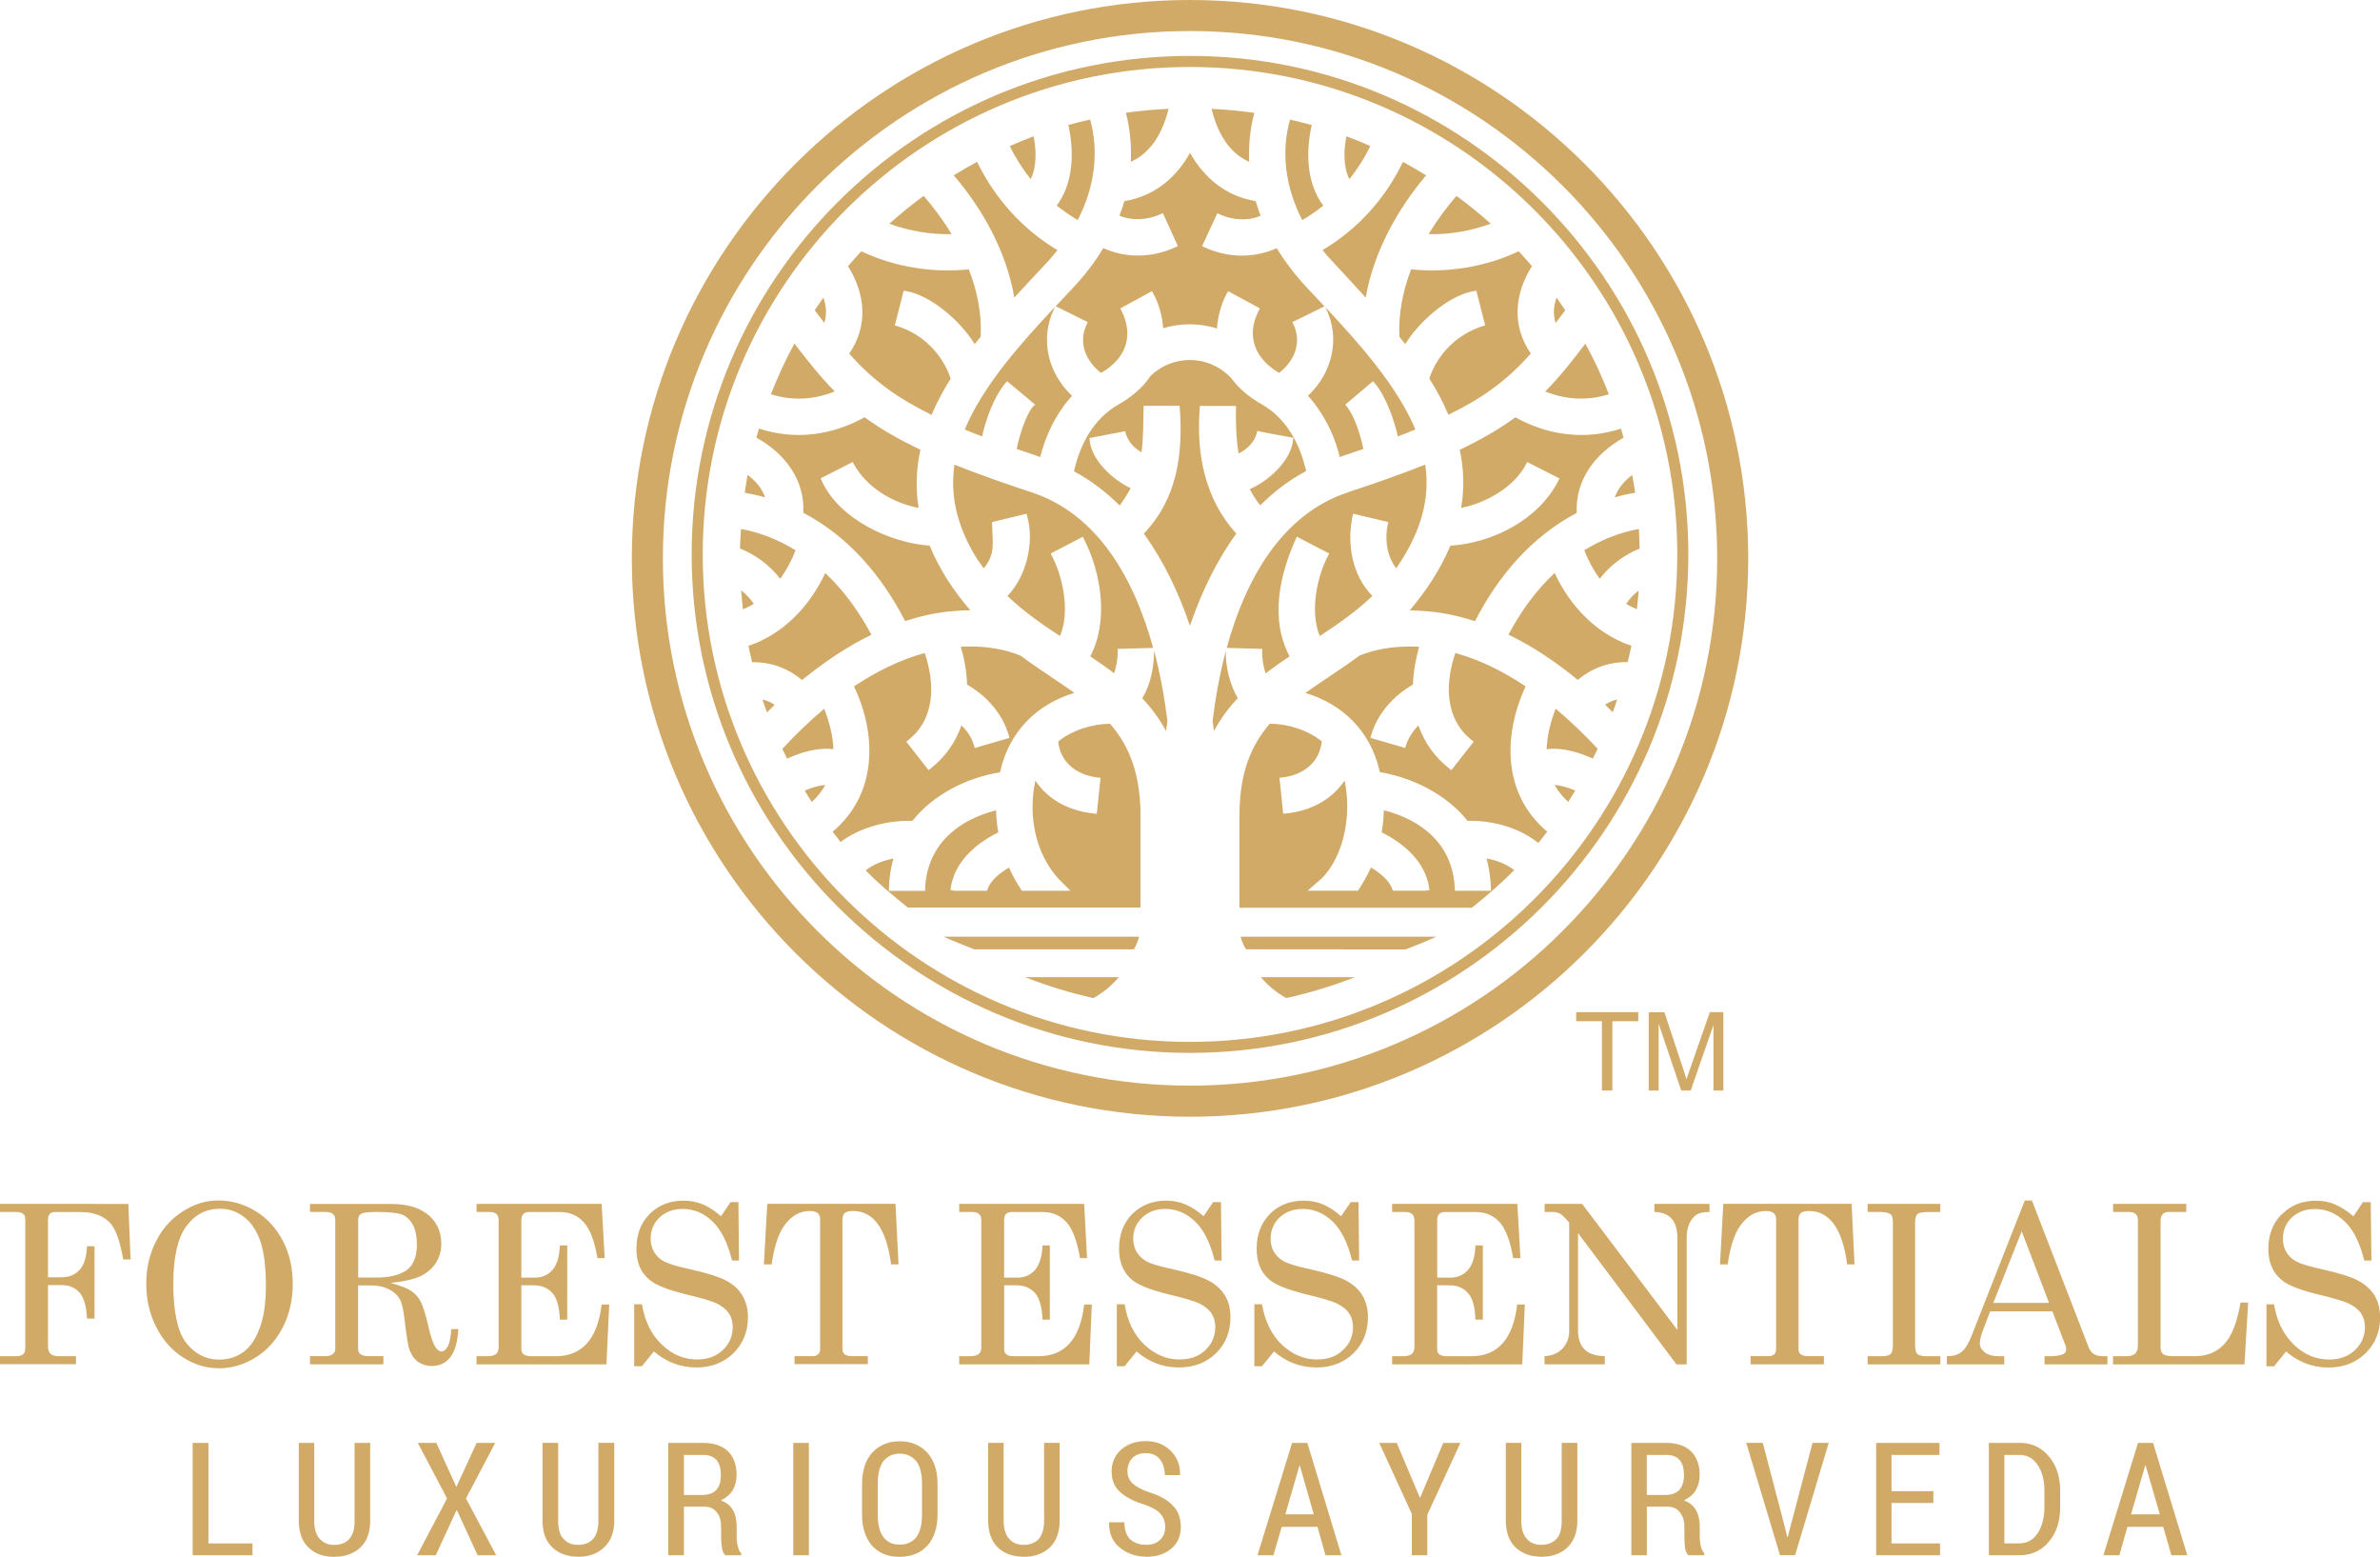 <svg id="Layer_1" data-name="Layer 1" xmlns="http://www.w3.org/2000/svg" viewBox="0 0 393.48 257.3">
  <path d="m59.22,201.63c0-.5.15-.81.49-1.01.33-.22,1.17-.31,2.57-.31,2.1,0,3.52.16,4.24.45.72.3,1.29.87,1.74,1.67.44.81.66,1.9.66,3.3,0,2.04-.6,3.43-1.75,4.24-1.19.78-2.79,1.18-4.86,1.18h-3.09v-9.53Zm-7.97-2.66v1.34h2.55c.58,0,.99.12,1.24.34.29.24.39.57.39,1.03v21.17c0,.4-.1.72-.39.94-.26.21-.67.35-1.24.35h-2.55v1.35h12.13v-1.35h-2.52c-.59,0-1.03-.13-1.3-.35-.25-.17-.35-.5-.35-.94v-10.4h2.12c1.14,0,2.09.2,2.92.62.83.39,1.41.94,1.82,1.6.38.67.63,1.8.81,3.39.32,2.72.58,4.44.83,5.07.33.87.79,1.52,1.4,1.95.64.44,1.35.66,2.17.69h.08c2.72,0,4.21-2.05,4.41-6.1h-1.16c-.09,1.37-.28,2.33-.58,2.87-.32.55-.66.82-1.04.82-.35,0-.66-.23-.97-.66-.38-.59-.78-1.66-1.13-3.21-.5-2.2-.96-3.65-1.34-4.36-.36-.71-.86-1.28-1.5-1.72-.65-.46-1.8-.92-3.48-1.37,2.31-.25,4.01-.64,5.08-1.18,1.07-.56,1.89-1.28,2.47-2.2.55-.9.84-1.94.84-3.1,0-1.97-.73-3.56-2.14-4.76-1.47-1.21-3.45-1.81-6.07-1.81h-13.5Zm27.54,0v1.34h2.14c.52,0,.93.12,1.15.34.25.24.36.57.36,1.04v21.02c0,.44-.14.8-.41,1.07-.29.24-.79.37-1.48.37h-1.77v1.35h21.48l.46-9.89h-1.25c-.69,5.68-3.21,8.54-7.58,8.54h-4.04c-.6,0-1.01-.12-1.27-.32-.26-.2-.39-.48-.39-.87v-10.53h2.07c1.28,0,2.32.43,3.08,1.3.76.87,1.15,2.33,1.22,4.37h1.22v-12.26h-1.22c-.07,1.81-.46,3.12-1.18,4.01-.76.86-1.73,1.31-2.94,1.31h-2.25v-9.46c0-.46.11-.79.33-1.04.21-.22.52-.34.93-.34h5.13c1.61,0,2.92.57,3.93,1.69,1.04,1.13,1.79,3.1,2.27,5.93h1.19l-.5-8.96h-20.69Zm48.06,0l-.56,10.01h1.28c.41-2.88,1.09-5.01,2.06-6.37,1.14-1.62,2.55-2.46,4.27-2.46.57,0,1.01.13,1.3.35.26.24.39.6.39,1.02v21.49c0,.33-.11.6-.32.81-.21.2-.52.32-.93.32h-2.98v1.32h12.12v-1.32h-2.64c-.56,0-.97-.12-1.21-.32-.26-.2-.35-.52-.35-.95v-21.19c0-.55.09-.94.36-1.18.23-.22.72-.35,1.39-.35,3.4,0,5.53,2.95,6.29,8.82h1.23l-.5-10.01h-21.19Zm31.73,0v1.34h2.13c.53,0,.91.12,1.15.34.25.24.38.57.38,1.04v21.02c0,.44-.13.8-.41,1.07-.29.24-.79.37-1.5.37h-1.75v1.35h21.51l.42-9.89h-1.26c-.68,5.68-3.2,8.54-7.57,8.54h-4.06c-.56,0-1.01-.12-1.24-.32-.26-.2-.36-.48-.36-.87v-10.53h2.01c1.31,0,2.33.43,3.11,1.3.72.87,1.15,2.33,1.22,4.37h1.21v-12.26h-1.21c-.07,1.81-.5,3.12-1.2,4.01-.75.86-1.72,1.31-2.92,1.31h-2.23v-9.46c0-.46.08-.79.29-1.04.23-.22.53-.34.95-.34h5.12c1.63,0,2.94.57,3.96,1.69,1.01,1.13,1.74,3.1,2.23,5.93h1.16l-.47-8.96h-20.67Zm71.58,0v1.34h2.13c.53,0,.94.12,1.16.34.26.24.39.57.39,1.04v21.02c0,.44-.15.8-.44,1.07-.29.24-.77.37-1.45.37h-1.79v1.35h21.51l.43-9.89h-1.27c-.66,5.68-3.21,8.54-7.57,8.54h-4.04c-.59,0-.99-.12-1.26-.32-.25-.2-.36-.48-.36-.87v-10.53h2.03c1.3,0,2.32.43,3.08,1.3.78.87,1.16,2.33,1.21,4.37h1.24v-12.26h-1.24c-.05,1.81-.43,3.12-1.18,4.01-.75.86-1.7,1.31-2.93,1.31h-2.2v-9.46c0-.46.08-.79.31-1.04.2-.22.51-.34.92-.34h5.12c1.66,0,2.96.57,3.98,1.69,1,1.13,1.76,3.1,2.22,5.93h1.21l-.51-8.96h-20.67Zm43.36,0v1.34c1.24.03,2.15.38,2.8,1.05.67.72,1,1.85,1,3.37v15.08l-15.75-20.84h-6.2v1.34h1.19c.52,0,.97.09,1.32.26.24.11.66.49,1.25,1.16l.3.33v17.95c0,1.12-.39,2.08-1.1,2.86-.72.79-1.73,1.2-2.97,1.27v1.35h9.96v-1.35c-1.53-.03-2.66-.4-3.35-1.12-.72-.7-1.08-1.77-1.08-3.22v-16.01l16.28,21.71h1.69v-21.08c0-.82.15-1.57.47-2.28.36-.69.78-1.15,1.23-1.43.45-.27,1.15-.4,2.07-.4v-1.34h-9.13Zm11.39,0l-.55,10.01h1.27c.42-2.88,1.09-5.01,2.06-6.37,1.14-1.62,2.54-2.46,4.27-2.46.59,0,1.02.13,1.28.35.29.24.4.6.4,1.02v21.49c0,.33-.11.6-.29.81-.24.2-.52.32-.96.32h-2.97v1.35h12.12v-1.35h-2.64c-.55,0-.95-.12-1.21-.32-.25-.2-.35-.51-.35-.95v-21.19c0-.55.1-.94.36-1.18.25-.22.72-.35,1.38-.35,3.41,0,5.53,2.95,6.31,8.82h1.21l-.48-10.01h-21.2Zm23.86,0v1.34h2.05c.91,0,1.48.16,1.79.42.23.18.34.66.34,1.41v20.07c0,.8-.13,1.32-.36,1.57-.24.24-.76.37-1.57.37h-2.25v1.35h12.03v-1.35h-2.32c-.75,0-1.27-.14-1.53-.41-.21-.22-.33-.72-.33-1.52v-20.07c0-.75.13-1.23.36-1.47.26-.25.82-.36,1.73-.36h2.08v-1.34h-12.03Zm40.58,0v1.34h2.65c.47,0,.84.12,1.08.34.27.24.37.56.37,1.01v20.71c0,.62-.14,1.06-.45,1.35-.3.29-.79.43-1.52.43h-2.14v1.35h21.73l.61-10.22h-1.26c-.55,3.27-1.44,5.53-2.69,6.88-1.25,1.31-2.84,1.98-4.79,1.98h-3.65c-.82,0-1.4-.12-1.64-.32-.28-.22-.45-.57-.45-1.07v-20.9c0-.53.13-.91.34-1.16.23-.26.55-.38,1.02-.38h2.89v-1.34h-12.1ZM30.82,222.01c-1.43-1.83-2.17-5.11-2.17-9.85,0-4.37.73-7.54,2.14-9.47,1.41-1.94,3.27-2.91,5.58-2.91,1.43,0,2.75.42,3.9,1.31,1.18.84,2.09,2.17,2.74,3.95.62,1.79.95,4.28.95,7.45,0,2.91-.35,5.27-1.04,7.05-.66,1.8-1.56,3.11-2.7,3.93-1.14.82-2.47,1.24-3.99,1.24-2.14,0-3.97-.91-5.42-2.73Zm76.58-21.37c-1.47,1.5-2.18,3.4-2.18,5.74s.7,3.96,2.21,5.18c1.02.86,3.01,1.62,5.87,2.34,2.63.62,4.39,1.14,5.29,1.57.86.45,1.51.99,1.93,1.63.43.63.62,1.37.62,2.23,0,1.49-.55,2.77-1.63,3.8-1.11,1.06-2.55,1.56-4.25,1.56-2.18,0-4.11-.8-5.81-2.43-1.74-1.63-2.84-3.87-3.32-6.7h-1.28v10.25h1.28l1.98-2.45c1.97,1.7,4.26,2.62,6.91,2.65h.24c2.45-.03,4.44-.83,6.01-2.37,1.59-1.58,2.39-3.56,2.39-5.95,0-1.33-.29-2.49-.88-3.5-.56-.99-1.43-1.82-2.61-2.47-1.18-.66-3.2-1.3-6.13-1.96-2.05-.44-3.45-.87-4.23-1.26-.74-.4-1.3-.92-1.66-1.58-.38-.65-.58-1.35-.58-2.21,0-1.37.49-2.54,1.46-3.48.99-.93,2.27-1.42,3.82-1.42,1.88,0,3.52.69,4.94,2.06,1.43,1.36,2.51,3.51,3.24,6.47h1.15l-.1-9.66h-1.29l-1.59,2.33c-1.06-.92-2.09-1.58-3.06-1.98-1-.41-2.03-.59-3.12-.59-2.3,0-4.15.75-5.64,2.22Zm79.79,0c-1.45,1.5-2.18,3.4-2.18,5.74s.73,3.96,2.18,5.18c1.06.86,3.02,1.62,5.89,2.34,2.65.62,4.37,1.14,5.28,1.57.88.45,1.56.99,1.95,1.63.41.63.61,1.37.61,2.23,0,1.49-.54,2.77-1.63,3.8-1.09,1.06-2.53,1.56-4.28,1.56-2.13,0-4.06-.8-5.79-2.43-1.73-1.63-2.83-3.87-3.29-6.7h-1.29v10.25h1.29l1.97-2.45c1.97,1.7,4.24,2.62,6.87,2.65h.25c2.48-.03,4.46-.83,6.04-2.37,1.6-1.58,2.37-3.56,2.37-5.95,0-1.33-.27-2.49-.87-3.5-.58-.99-1.43-1.82-2.63-2.47-1.15-.66-3.18-1.3-6.07-1.96-2.1-.44-3.51-.87-4.25-1.26-.75-.4-1.29-.92-1.7-1.58-.34-.65-.56-1.35-.56-2.21,0-1.37.51-2.54,1.49-3.48.97-.93,2.26-1.42,3.81-1.42,1.83,0,3.5.69,4.92,2.06,1.43,1.36,2.51,3.51,3.25,6.47h1.15l-.11-9.66h-1.3l-1.57,2.33c-1.05-.92-2.09-1.58-3.09-1.98-.94-.41-2.03-.59-3.07-.59-2.33,0-4.17.75-5.65,2.22Zm22.76,0c-1.46,1.5-2.19,3.4-2.19,5.74s.73,3.96,2.19,5.18c1.03.86,3.03,1.62,5.9,2.34,2.62.62,4.38,1.14,5.23,1.57.91.45,1.58.99,1.99,1.63.41.63.62,1.37.62,2.23,0,1.49-.53,2.77-1.67,3.8-1.07,1.06-2.49,1.56-4.25,1.56-2.16,0-4.08-.8-5.82-2.43-1.73-1.63-2.8-3.87-3.31-6.7h-1.26v10.25h1.26l1.99-2.45c1.96,1.7,4.25,2.62,6.9,2.65h.25c2.45-.03,4.43-.83,6.01-2.37,1.57-1.55,2.34-3.5,2.37-5.83v-.24c-.02-1.28-.32-2.4-.86-3.38-.59-.99-1.45-1.82-2.62-2.47-1.18-.66-3.22-1.3-6.14-1.96-2.08-.44-3.49-.87-4.22-1.26-.74-.4-1.29-.92-1.7-1.58-.37-.65-.55-1.35-.55-2.21,0-1.37.5-2.54,1.47-3.48,1-.93,2.27-1.42,3.83-1.42,1.83,0,3.5.69,4.93,2.06,1.42,1.36,2.52,3.51,3.23,6.47h1.17l-.1-9.66h-1.28l-1.6,2.33c-1.06-.92-2.1-1.58-3.06-1.98-.98-.41-2.05-.59-3.15-.59-2.25,0-4.13.75-5.59,2.22Zm124.3,2.88l4.52,11.82h-9.22l4.69-11.82Zm.5-5.1l-8.85,22.5c-.52,1.25-1.02,2.09-1.64,2.55-.58.45-1.36.68-2.39.68v1.35h9.49v-1.35h-.89c-1.03,0-1.8-.23-2.33-.64-.55-.43-.82-.93-.82-1.5,0-.51.16-1.2.48-2.04l1.22-3.23h10.3l2.16,5.63c.1.21.12.44.12.64,0,.35-.15.59-.44.77-.45.24-1.24.37-2.32.37h-.82v1.35h10.4v-1.35h-.79c-1.19,0-1.95-.5-2.32-1.48l-9.37-24.25h-1.19Zm-298.67,27.73h.2c2.11-.02,4.1-.63,5.98-1.79,1.92-1.18,3.39-2.86,4.49-4.96,1.09-2.13,1.65-4.53,1.65-7.17s-.53-5.02-1.62-7.12c-1.09-2.11-2.59-3.76-4.52-4.93-1.91-1.18-4-1.77-6.19-1.77-2.02,0-3.96.59-5.83,1.79-1.88,1.19-3.38,2.82-4.43,4.94-1.06,2.04-1.61,4.35-1.63,6.9v.24c.02,2.6.57,4.97,1.68,7.1,1.1,2.17,2.59,3.83,4.42,4.98,1.81,1.16,3.71,1.76,5.8,1.77ZM0,198.97v1.34h2.56c.63,0,1.03.11,1.26.31.27.2.36.54.36,1.03v21.06c0,.52-.09.88-.34,1.09-.23.21-.59.35-1.15.35H0v1.32h12.56v-1.32h-2.73c-.69,0-1.18-.13-1.44-.37-.29-.27-.45-.67-.45-1.27v-10.11h2.26c1.28,0,2.27.44,2.98,1.27.72.85,1.11,2.26,1.2,4.25h1.25v-11.95h-1.25c-.07,1.75-.45,3.04-1.2,3.88-.74.84-1.75,1.25-2.98,1.25h-2.26v-9.6c0-.38.1-.67.29-.87.19-.22.5-.31.91-.31h4.16c2.07,0,3.66.57,4.79,1.68.97.95,1.74,3,2.28,6.16h1.22l-.37-9.18H0Zm377.24,1.69c-1.47,1.49-2.22,3.39-2.22,5.73s.75,3.96,2.22,5.18c1.03.86,3.01,1.62,5.88,2.34,2.62.62,4.39,1.14,5.26,1.57.91.45,1.59.99,1.99,1.63.41.63.62,1.37.62,2.23,0,1.49-.56,2.77-1.65,3.8-1.12,1.06-2.54,1.56-4.27,1.56-2.17,0-4.09-.8-5.8-2.43-1.71-1.63-2.85-3.87-3.31-6.7h-1.25v10.25h1.25l1.99-2.45c1.99,1.7,4.26,2.62,6.89,2.65h.25c2.44-.03,4.44-.83,6.01-2.37,1.61-1.58,2.4-3.56,2.4-5.95,0-1.33-.32-2.49-.85-3.5-.61-.99-1.48-1.82-2.65-2.47-1.17-.66-3.2-1.3-6.12-1.96-2.06-.44-3.47-.87-4.2-1.26-.76-.4-1.29-.92-1.69-1.58-.38-.65-.56-1.35-.56-2.21,0-1.37.47-2.54,1.46-3.48,1-.93,2.27-1.42,3.82-1.42,1.84,0,3.51.69,4.93,2.06,1.45,1.36,2.5,3.51,3.25,6.47h1.17l-.11-9.66h-1.29l-1.57,2.33c-1.09-.92-2.11-1.58-3.11-1.98-.98-.41-2-.59-3.09-.59-2.29,0-4.15.75-5.61,2.23Z" style="fill: #d1aa67; fill-rule: evenodd;"></path>
  <path d="m272.58,180.23h1.64v-11.04l3.73,11.04h1.58l3.75-10.82v10.82h1.64v-12.94h-2.24l-3.14,9.01c-.32.91-.56,1.58-.72,2.07-.15-.41-.33-1.07-.61-1.91l-3.04-9.16h-2.59v12.94Zm-7.74,0h1.73v-11.44h4.28v-1.5h-10.26v1.5h4.25v11.44Z" style="fill: #d1aa67; fill-rule: evenodd;"></path>
  <path d="m116.18,91.64c0-44.42,36.13-80.57,80.55-80.57s80.57,36.15,80.57,80.57-36.17,80.56-80.57,80.56-80.55-36.15-80.55-80.56m-1.83,0c0,45.42,36.96,82.38,82.38,82.38s82.4-36.96,82.4-82.38S242.17,9.24,196.73,9.24s-82.38,36.97-82.38,82.39Zm-4.76.64c0-48.05,39.1-87.15,87.14-87.15s87.17,39.1,87.17,87.15-39.12,87.15-87.17,87.15-87.14-39.1-87.14-87.15Zm-5.13,0c0,50.88,41.37,92.29,92.27,92.29s92.3-41.41,92.3-92.29S247.61,0,196.73,0s-92.27,41.41-92.27,92.28Zm100.45,42.59v15.16h38.42c2.45-1.96,4.82-3.98,7.01-6.23-1.36-1.03-2.91-1.62-4.57-1.92.44,1.61.67,3.26.72,4.93v.41s-5.95,0-5.95,0l-.02-.38c-.3-7.13-5.29-11.28-11.73-12.93-.03,1.23-.16,2.45-.36,3.66,3.69,1.83,7.22,4.87,7.85,9.16l.06.39-.7.09h-5.34l-.1-.26c-.56-1.52-2.13-2.75-3.54-3.57-.58,1.27-1.27,2.48-2.04,3.65l-.12.18h-8.31l2.26-1.97c3.95-3.93,4.99-10.93,3.85-16.22-2.25,3.3-5.76,5.03-9.76,5.44l-.39.04-.62-5.96.4-.04c3.48-.37,6.21-2.42,6.6-5.96-2.3-1.89-5.62-2.9-8.59-2.94-3.83,4.42-5.02,9.49-5.02,15.27Zm-29.96-12.32c.35,3.54,3.17,5.59,6.61,5.96l.39.04-.62,5.96-.39-.04c-4-.41-7.53-2.13-9.76-5.44-1.23,5.58-.09,11.94,3.83,16.23l1.97,1.96h-8.02l-.12-.17c-.78-1.15-1.46-2.38-2.02-3.66-1.42.81-3,2.03-3.54,3.56l-.1.27h-5.39s-.66-.12-.66-.12l.06-.38c.63-4.27,4.15-7.34,7.86-9.14-.22-1.21-.35-2.43-.37-3.66-6.44,1.65-11.42,5.8-11.73,12.93v.38h-5.99v-.4c.05-1.67.28-3.33.75-4.93-1.58.29-3.37.96-4.59,1.96,2.18,2.23,4.56,4.2,6.98,6.14h38.45v-16.22c-.18-5.37-1.46-10.08-5.03-14.16-2.98.04-6.27,1.06-8.59,2.95Zm-51.21-15.81c.19.91.39,1.81.61,2.71,3.08-.05,5.89.96,8.25,2.95,3.53-2.88,7.36-5.49,11.47-7.49-2.01-3.76-4.51-7.26-7.63-10.2-2.54,5.44-6.93,10.12-12.7,12.03Zm1.75-35.92c-.16.5-.31,1-.45,1.5,4.65,2.58,8.05,6.91,7.77,12.43,7.51,3.94,12.98,10.43,16.83,17.89,2.42-.78,4.96-1.36,7.49-1.6,1.09-.1,2.19-.17,3.29-.19-1.41-1.6-2.67-3.32-3.84-5.11-1.08-1.77-2.11-3.63-2.88-5.56-6.6-.45-15.09-4.45-17.87-10.79l-.15-.34,5.3-2.69.18.34c2.12,3.86,6.44,6.44,10.71,7.25-.51-3.22-.4-6.42.3-9.62-3.21-1.53-6.36-3.27-9.23-5.37-5.45,3.03-11.52,3.81-17.46,1.87Zm107.44,36.04c-2.77,0-5.61.46-8.15,1.48-1.68,1.26-3.41,2.42-5.16,3.58-1.26.88-2.55,1.72-3.81,2.6,6.26,1.9,10.75,6.35,12.27,12.88.01.07.03.14.04.21,5.44.92,11.03,3.68,14.5,8.05,4.12-.08,8.46,1.07,11.71,3.67.5-.62.99-1.24,1.47-1.88-7.35-6.15-7.35-15.86-3.57-24.01-3.57-2.38-7.47-4.38-11.62-5.51-1.7,4.99-1.8,10.84,2.73,14.41l.31.24-3.7,4.71-.31-.24c-2.41-1.88-4.13-4.29-5.14-7.15-.93.96-1.67,2.06-2.07,3.35l-.12.37-5.75-1.67.11-.38c1.06-3.65,3.69-6.54,6.93-8.43.08-2.11.45-4.21,1.02-6.24-.43-.03-.86-.04-1.3-.04h-.38Zm-72.79,0c-.43,0-.86,0-1.3.04.61,2.02.98,4.13,1.04,6.24,3.24,1.88,5.86,4.78,6.91,8.43l.11.38-5.75,1.68-.11-.39c-.36-1.32-1.13-2.42-2.09-3.36-.98,2.87-2.71,5.28-5.12,7.16l-.31.25-3.69-4.71.31-.24c4.54-3.57,4.44-9.42,2.74-14.41-4.17,1.13-8.1,3.13-11.69,5.51,3.86,8.13,3.8,17.87-3.53,24.02.44.57.88,1.13,1.31,1.7,3.32-2.48,7.77-3.59,11.88-3.5,3.47-4.37,9.04-7.14,14.49-8.02.01-.08.03-.16.05-.24,1.51-6.53,5.99-10.98,12.24-12.89-1.25-.89-2.54-1.74-3.81-2.6-1.74-1.18-3.47-2.33-5.11-3.56-2.58-1.04-5.43-1.5-8.21-1.5h-.38Zm6.8-82.73c.94,1.94,2.12,3.78,3.46,5.47,1.04-2.08.92-4.84.49-7.08-1.33.51-2.65,1.05-3.95,1.62Zm66.35,20.4c-1.36,3.56-2.11,7.31-1.93,11.13.34.4.66.81.97,1.21,2.22-3.65,7.19-8.1,11.39-8.77l.36-.06,1.46,5.73-.36.11c-4.19,1.34-7.45,4.48-8.88,8.67,1.21,1.91,2.28,3.91,3.16,6,5.46-2.66,9.61-5.56,13.63-10.12-3.18-4.57-2.71-9.86.18-14.44-.7-.84-1.43-1.66-2.19-2.46-5.51,2.6-11.73,3.59-17.78,2.99Zm-43.13,17.68c-1.31,1.96-3.19,3.47-5.22,4.63-4.11,2.33-6.38,6.57-7.38,11.06,2.79,1.49,5.31,3.41,7.55,5.65.67-.92,1.3-1.87,1.82-2.87-2.92-1.33-6.5-4.66-6.78-7.92l-.03-.36.35-.07c1.73-.33,3.46-.65,5.19-.99l.34-.07.11.34c.47,1.48,1.34,2.4,2.62,3.14.31-2.38.28-4.9.34-7.29v-.39h5.95l.03.36c.56,7.7-.44,14.99-5.94,20.77,3.33,4.6,5.81,9.86,7.62,15.23,1.84-5.38,4.32-10.64,7.67-15.24-5.21-5.69-6.64-13.22-6.05-20.73l.03-.37h5.96v.41c-.04,2.47.03,5.01.44,7.45,1.36-.67,2.62-1.86,2.99-3.35l.09-.38.38.08c1.75.38,3.48.65,5.23.99l.36.07-.04.36c-.38,3.44-4.04,6.8-7.16,8.11.47.97,1.06,1.86,1.73,2.69,2.24-2.25,4.78-4.17,7.58-5.67-1.01-4.49-3.26-8.72-7.39-11.06-1.92-1.09-3.67-2.49-4.97-4.27-1.79-1.92-4.24-3.02-6.87-3.02-2.49,0-4.78.96-6.53,2.66Zm29.03-11.29c2.48,4.99,1.05,10.78-2.95,14.49.59.64,1.14,1.32,1.62,2.04,1.72,2.41,2.94,5.2,3.63,8.07.26-.07.52-.15.78-.26,1.05-.35,2.09-.71,3.13-1.06-.42-2.15-1.41-5.37-2.75-7.03l-.24-.29,4.59-3.88.25.29c1.85,2.14,3.22,6.03,3.86,8.84.97-.37,1.94-.75,2.89-1.15-2.99-7.17-9.27-14.21-14.89-20.22l.08.17Zm-59.71,20.06c.95.41,1.91.78,2.88,1.15.65-2.87,1.99-6.6,3.88-8.83l.26-.3,4.64,3.88-.32.27c-1.27,1.48-2.33,5.03-2.74,7.05,1.05.36,2.11.71,3.19,1.08.23.1.47.17.71.24.73-2.87,1.92-5.65,3.64-8.07.48-.71,1.04-1.39,1.62-2.03-4-3.72-5.39-9.51-2.91-14.49l.11-.23c-5.65,6.02-11.96,13.09-14.94,20.28Zm26.42-37.76c-.24.82-.51,1.63-.83,2.42,2.17.91,4.7.71,6.82-.25l.36-.17,2.48,5.44-.35.17c-3.84,1.8-8.13,1.89-11.98.18-1.41,2.36-3.12,4.56-5,6.56-.92.98-1.88,1.99-2.86,3.04l5.3,2.63-.17.35c-1.46,3.03-.16,6.09,2.36,8.04,4.11-2.32,5.49-6.13,3.36-10.33l-.17-.33,5.23-2.85.19.33c.96,1.72,1.53,3.82,1.66,5.8,1.43-.45,2.91-.65,4.41-.65s3.03.22,4.49.7c.14-2,.7-4.1,1.65-5.84l.19-.34,5.26,2.85-.18.34c-2.13,4.12-.75,7.91,3.35,10.32,2.53-1.96,3.81-4.99,2.37-8.04l-.17-.35,5.3-2.61c-.98-1.05-1.94-2.07-2.86-3.05-1.9-2.02-3.58-4.21-5.04-6.56-3.86,1.72-8.12,1.61-11.97-.17l-.36-.17,2.52-5.44.36.17c2.12.97,4.63,1.17,6.79.25-.3-.79-.57-1.6-.81-2.42-4.88-.82-8.48-3.77-10.86-7.97-2.35,4.21-5.96,7.15-10.83,7.97Zm14.58,85.95c.08.55.16,1.1.22,1.64,1.07-1.98,2.39-3.78,3.94-5.42-1.26-2.07-2.16-5.57-1.94-7.93-1.07,4-1.78,8.01-2.22,11.72Zm22.39-37.8c-11.09,3.65-17.01,14.58-20.06,25.71l5.87.16-.02.4c-.02,1.1.19,2.53.59,3.64,1.29-.98,2.61-1.91,3.96-2.8-3.27-6.13-1.69-13.38,1.02-19.4l.17-.38,5.37,2.79-.2.35c-1.9,3.57-3.02,9.4-1.37,13.28,3.06-2.02,6.04-4.07,8.69-6.62-3.36-3.43-4.25-8.62-3.27-13.2l.08-.4,5.83,1.39-.09.38c-.54,2.35-.15,5.32,1.4,7.25.32-.46.62-.93.92-1.4,3.05-4.84,4.73-10.04,3.87-15.73-4.21,1.67-8.49,3.17-12.79,4.57Zm-34.02,34.02c1.53,1.66,2.87,3.44,3.93,5.43.07-.55.14-1.09.23-1.63-.45-3.69-1.15-7.68-2.21-11.66-.01,2.66-.53,5.57-1.95,7.86Zm-27.2-22.87c.33.47.64.95.98,1.42,2.08-2.44,1.4-4.58,1.4-7.35v-.31l5.68-1.37.1.36c1.25,4.3-.1,9.99-3.25,13.23,2.66,2.55,5.61,4.6,8.68,6.62,1.69-3.9.54-9.66-1.35-13.28l-.19-.35,5.32-2.78.18.36c2.9,5.65,4.12,13.6,1.05,19.41,1.34.89,2.66,1.81,3.94,2.79.4-1.1.63-2.56.59-3.63v-.4s5.87-.16,5.87-.16c-3.06-11.15-8.99-22.06-20.09-25.71-4.29-1.41-8.56-2.9-12.76-4.57-.84,5.7.78,10.87,3.82,15.72Zm95.54-39.13c.5-.65.98-1.3,1.48-1.96l.11-.15c-.47-.7-.94-1.4-1.43-2.09-.51,1.37-.61,2.79-.16,4.19Zm-1.72,11.31c3.42,1.37,7,1.57,10.52.46-1.11-2.87-2.4-5.67-3.89-8.36-2.08,2.73-4.2,5.46-6.63,7.9Zm-14.14,9.62c.7,3.2.79,6.4.24,9.62,4.08-.79,8.83-3.46,10.73-7.23l.18-.35,5.34,2.71-.17.35c-3.24,6.46-10.86,10.32-17.86,10.77-.82,1.93-1.8,3.79-2.93,5.57-1.14,1.8-2.41,3.49-3.79,5.11,1.09.01,2.2.09,3.29.19,2.54.25,5.07.82,7.5,1.6,3.84-7.47,9.32-13.93,16.82-17.89-.27-5.51,3.12-9.84,7.74-12.43-.13-.5-.27-1-.42-1.5-5.92,1.93-12.02,1.15-17.46-1.87-2.87,2.1-6,3.84-9.2,5.37Zm-5.15-35.62c3.53.08,6.97-.53,10.29-1.73-1.82-1.62-3.71-3.16-5.68-4.6-1.7,1.99-3.26,4.09-4.61,6.33Zm30.79,43.5c1.1-.32,2.22-.57,3.37-.76-.14-.98-.31-1.96-.5-2.93-1.28.96-2.34,2.18-2.87,3.69Zm-51.66-45.83c1.21-.7,2.37-1.5,3.46-2.38-2.78-3.76-2.91-8.9-1.9-13.33-1.19-.32-2.39-.62-3.59-.9-1.6,5.57-.63,11.53,2.03,16.62Zm-38.68-15.72c.98,4.43.87,9.57-1.92,13.33,1.1.87,2.25,1.67,3.46,2.39,2.68-5.12,3.62-11.01,2.06-16.62-1.21.28-2.41.58-3.61.9Zm-36.42,23.36c2.87,4.57,3.36,9.86.19,14.43,3.99,4.55,8.19,7.46,13.61,10.12.9-2.08,1.96-4.08,3.17-6-1.39-4.12-4.71-7.41-8.88-8.67l-.36-.11,1.47-5.74.36.06c4.23.72,9.14,5.09,11.37,8.77.33-.4.66-.81.99-1.21.2-3.84-.56-7.58-1.96-11.14-6.05.61-12.26-.39-17.77-2.99-.76.8-1.49,1.62-2.2,2.47Zm6.82-7.04c3.3,1.21,6.77,1.8,10.3,1.73-1.35-2.25-2.91-4.34-4.62-6.33-1.96,1.44-3.86,2.98-5.67,4.6Zm10.66-7.99c4.88,5.71,8.74,12.75,10,20.2,1.76-1.93,3.56-3.83,5.35-5.74.62-.68,1.22-1.37,1.79-2.1-5.8-3.46-10.34-8.54-13.29-14.6-1.3.71-2.59,1.46-3.85,2.23Zm28.45-10.34c.69,2.61.94,5.39.82,8.09,3.52-1.53,5.36-5.15,6.24-8.75-2.37.11-4.72.33-7.06.66Zm36.96,10.96c1.35-1.68,2.52-3.53,3.45-5.47-1.3-.58-2.62-1.12-3.96-1.61-.42,2.24-.55,5.01.5,7.08Zm-4.44,11.75c.59.71,1.19,1.42,1.86,2.1,1.75,1.92,3.54,3.8,5.27,5.73,1.3-7.43,5.15-14.48,9.99-20.2-1.26-.77-2.53-1.52-3.83-2.23-2.92,6.08-7.49,11.14-13.3,14.59Zm-18.35-23.36c.86,3.59,2.69,7.22,6.21,8.75-.12-2.71.16-5.47.85-8.09-2.34-.33-4.7-.55-7.06-.66Zm23.7,143.51h-15.55c1.17,1.4,2.6,2.57,4.2,3.46,3.87-.86,7.66-2.02,11.35-3.46Zm13.48-6.69h-32.39c.19.74.5,1.44.9,2.09l26.35.02c1.75-.65,3.45-1.35,5.14-2.11Zm-81.49,0c1.7.76,3.42,1.45,5.11,2.1h26.35c.39-.66.68-1.36.86-2.1h-32.33Zm28.98,6.69h-15.51c3.67,1.44,7.46,2.6,11.3,3.46,1.6-.89,3.02-2.06,4.2-3.46Zm-51.94-30.83c.37.64.77,1.26,1.18,1.88.87-.82,1.66-1.74,2.22-2.8-1.04.03-2.38.48-3.4.92Zm-10.5-33.1c.07,1.05.17,2.09.29,3.13.63-.25,1.22-.56,1.8-.9-.58-.85-1.28-1.6-2.09-2.23Zm12.16-46.29l.11.15c.48.65.98,1.28,1.47,1.93.44-1.39.34-2.79-.15-4.16-.49.68-.97,1.37-1.43,2.07Zm-5.35,72.5c.25.54.52,1.07.78,1.6,2.3-1.05,5.12-1.89,7.66-1.55-.08-2.28-.69-4.56-1.53-6.69-2.45,2.05-4.75,4.29-6.92,6.64Zm-1.89-58.62c3.52,1.12,7.13.91,10.55-.46-2.43-2.45-4.57-5.19-6.67-7.93-1.47,2.71-2.76,5.52-3.89,8.39Zm-5.12,25.49c2.63,1.06,4.92,2.77,6.66,5.01,1.02-1.43,1.91-3.08,2.53-4.72-2.75-1.69-5.83-2.94-9.02-3.52-.08,1.08-.13,2.16-.17,3.23Zm.79-9.22c1.13.2,2.26.45,3.36.77-.51-1.52-1.59-2.75-2.89-3.71-.18.98-.33,1.96-.47,2.94Zm2.93,34.17c.23.72.49,1.44.75,2.15.42-.43.85-.84,1.27-1.27-.63-.42-1.3-.7-2.02-.87Zm135.87-24.66c.63,1.65,1.51,3.29,2.55,4.72,1.72-2.24,3.99-3.93,6.6-5-.03-1.08-.07-2.16-.12-3.24-3.2.58-6.28,1.82-9.03,3.52Zm6.92,8.87c.56.34,1.16.63,1.78.88.11-1.03.21-2.06.29-3.09-.81.62-1.5,1.36-2.07,2.21Zm-11.83,29.93c.59,1.05,1.35,1.97,2.25,2.79.39-.63.79-1.25,1.17-1.87-1.03-.44-2.36-.88-3.41-.92Zm-7.61-24.85c4.1,1.99,7.93,4.59,11.45,7.49,2.34-1.99,5.17-3,8.24-2.95.22-.89.44-1.8.61-2.71-5.74-1.9-10.19-6.6-12.68-12.03-3.13,2.92-5.63,6.42-7.63,10.2Zm6.3,18.94c2.54-.34,5.32.5,7.63,1.54.26-.54.53-1.08.8-1.62-2.17-2.34-4.49-4.55-6.94-6.62-.84,2.1-1.42,4.44-1.49,6.69Zm9.67-7.36c.42.41.83.83,1.24,1.24.27-.7.52-1.4.76-2.11-.72.17-1.38.45-2,.86Z" style="fill: #d1aa67; fill-rule: evenodd;"></path>
  <path d="m31.85,238.48v18.56h9.89v-1.95h-7.28v-16.61h-2.61Zm46.95,0l-3.33,7.23h-.04l-3.29-7.23h-3.06l4.83,9.18-4.94,9.38h3.08l3.41-7.41h.09l3.41,7.41h3.07l-4.99-9.38,4.83-9.18h-3.05Zm34.27,1.98h3.19c.98,0,1.71.3,2.23.87.47.62.69,1.42.69,2.47s-.22,1.85-.74,2.43c-.48.54-1.25.85-2.32.85h-3.05v-6.62Zm3.19-1.98h-5.78v18.56h2.59v-8.02h3.48c.84,0,1.5.34,1.95.92.51.61.72,1.43.72,2.46v1.57c0,.65.04,1.23.13,1.8.07.55.25.96.55,1.27h2.65v-.31c-.27-.26-.46-.65-.56-1.15-.13-.46-.2-1-.2-1.59v-1.61c0-1.08-.17-2.04-.6-2.77-.43-.75-1.1-1.3-2.02-1.62.84-.41,1.5-.96,1.95-1.66.44-.74.66-1.59.66-2.55,0-1.71-.49-3.01-1.44-3.93-.94-.89-2.29-1.36-4.01-1.37h-.08Zm14.89,18.56h2.58v-18.56h-2.58v18.56Zm83.7-14.85h.04l2.31,8.09h-4.7l2.35-8.09Zm-1.23-3.71l-5.72,18.56h2.64l1.36-4.69h5.92l1.32,4.69h2.63l-5.63-18.56h-2.52Zm24.99,0l-3.81,9.02h-.07l-3.81-9.02h-2.89l5.38,11.72v6.84h2.56v-6.68l5.47-11.88h-2.83Zm33.67,1.98h3.22c.97,0,1.7.3,2.21.87.48.62.7,1.42.7,2.47s-.27,1.85-.74,2.43c-.52.54-1.27.85-2.31.85h-3.1v-6.62Zm3.22-1.98h-5.79v18.56h2.56v-8.02h3.52c.83,0,1.49.34,1.94.92.5.61.75,1.43.75,2.46v1.57c0,.65.03,1.23.1,1.8.08.55.23.96.57,1.27h2.63v-.31c-.26-.26-.46-.65-.58-1.15-.12-.46-.18-1-.18-1.59v-1.61c0-1.08-.19-2.04-.62-2.77-.42-.75-1.05-1.3-2.01-1.62.84-.41,1.52-.96,1.95-1.66.44-.74.66-1.59.66-2.55,0-1.71-.49-3.01-1.45-3.93-.92-.89-2.29-1.36-3.98-1.37h-.08Zm24.16,0l-3.82,14.46-.27,1.07h-.09l-.26-1.09-3.78-14.45h-2.74l5.58,18.56h2.5l5.56-18.56h-2.7Zm10.52,0v18.56h10.56v-1.95h-8.02v-6.68h6.92v-1.96h-6.92v-5.99h7.93v-1.98h-10.47Zm21.2,1.98h2.46c1.3,0,2.31.56,3.03,1.65.75,1.1,1.13,2.54,1.13,4.3v2.66c0,1.78-.39,3.21-1.13,4.35-.72,1.09-1.73,1.66-3.03,1.66h-2.46v-14.63Zm2.51-1.98h-5.08v18.56h5.08c2,0,3.58-.74,4.83-2.22,1.28-1.48,1.88-3.4,1.88-5.73v-2.65c0-2.36-.6-4.26-1.88-5.75-1.23-1.45-2.78-2.2-4.73-2.22h-.09Zm20.77,3.71h.07l2.34,8.09h-4.75l2.35-8.09Zm-1.19-3.71l-5.72,18.56h2.64l1.33-4.69h5.92l1.35,4.69h2.63l-5.66-18.56h-2.5Zm-207.43,15.57c-.63-.87-.92-2.08-.92-3.73v-5.12c0-1.62.3-2.86.92-3.68.66-.83,1.55-1.27,2.7-1.27s2.08.44,2.76,1.27c.63.82.93,2.06.93,3.68v5.12c0,1.64-.29,2.88-.93,3.73-.66.83-1.58,1.24-2.76,1.24s-2.04-.42-2.7-1.24Zm108.67,3.25h.17c1.76-.01,3.17-.52,4.24-1.53,1.09-1.04,1.66-2.51,1.66-4.45v-12.85h-2.59v12.85c0,1.39-.26,2.38-.88,3.05-.65.64-1.43.96-2.51.96-1.02,0-1.81-.32-2.38-1.01-.63-.65-.91-1.68-.91-3v-12.85h-2.56v12.94c.02,1.89.57,3.33,1.61,4.35,1.09,1,2.47,1.51,4.16,1.53Zm-65.28,0h.15c1.68-.01,3.02-.46,4.06-1.36,1.05-.84,1.56-2.05,1.58-3.52v-.13c-.02-1.43-.44-2.6-1.34-3.47-.86-.94-2.16-1.64-3.84-2.17-1.34-.45-2.21-.95-2.79-1.46-.56-.56-.86-1.25-.86-2,0-.87.28-1.6.78-2.17.53-.56,1.3-.85,2.23-.85,1.04,0,1.83.34,2.35,1.01.55.67.83,1.58.83,2.62h2.5l.02-.05c.04-1.52-.46-2.86-1.53-3.94-1.04-1.05-2.42-1.63-4.14-1.63s-2.99.5-4.07,1.4c-1.05.96-1.58,2.18-1.58,3.62s.46,2.56,1.44,3.43c.96.85,2.32,1.55,4.06,2.06,1.25.46,2.1.94,2.56,1.49.52.58.8,1.26.8,2.18s-.28,1.61-.86,2.14c-.55.57-1.32.82-2.29.82-1.04,0-1.95-.3-2.64-.91-.61-.59-.95-1.53-.95-2.81h-2.52l-.02.07c-.02,1.78.57,3.18,1.82,4.15,1.2.96,2.64,1.45,4.24,1.46Zm-20.27,0h.17c1.72-.01,3.12-.52,4.23-1.53,1.06-1.04,1.63-2.51,1.63-4.45v-12.85h-2.57v12.85c0,1.39-.33,2.38-.89,3.05-.61.64-1.45.96-2.49.96s-1.82-.32-2.41-1.01c-.6-.65-.9-1.68-.9-3v-12.85h-2.56v12.94c.02,1.89.56,3.33,1.59,4.35,1.08,1,2.43,1.51,4.2,1.53Zm-20.51,0h.17c1.87-.02,3.38-.63,4.47-1.81,1.13-1.26,1.71-2.98,1.71-5.16v-5.08c0-2.2-.59-3.94-1.71-5.17-1.12-1.23-2.67-1.87-4.55-1.87s-3.36.64-4.54,1.87c-1.08,1.21-1.66,2.92-1.68,5.07v5.29c.02,2.13.6,3.81,1.68,5.06,1.11,1.18,2.57,1.8,4.45,1.81Zm-53.16,0h.16c1.73-.01,3.13-.52,4.2-1.53,1.13-1.04,1.7-2.51,1.7-4.45v-12.85h-2.62v12.85c0,1.39-.28,2.38-.9,3.05-.59.64-1.41.96-2.46.96s-1.82-.32-2.41-1.01c-.65-.65-.88-1.68-.88-3v-12.85h-2.59v12.94c.02,1.89.55,3.33,1.64,4.35,1.04,1,2.45,1.51,4.16,1.53Zm-40.35,0h.17c1.75-.01,3.16-.52,4.26-1.53,1.09-1.03,1.61-2.46,1.63-4.35v-12.94h-2.58v12.85c0,1.39-.26,2.38-.9,3.05-.57.64-1.42.96-2.48.96-.99,0-1.77-.32-2.38-1.01-.63-.65-.91-1.68-.91-3v-12.85h-2.55v12.85c0,1.94.53,3.41,1.62,4.45,1.03,1,2.4,1.51,4.13,1.53Z" style="fill: #d1aa67; fill-rule: evenodd;"></path>
</svg>